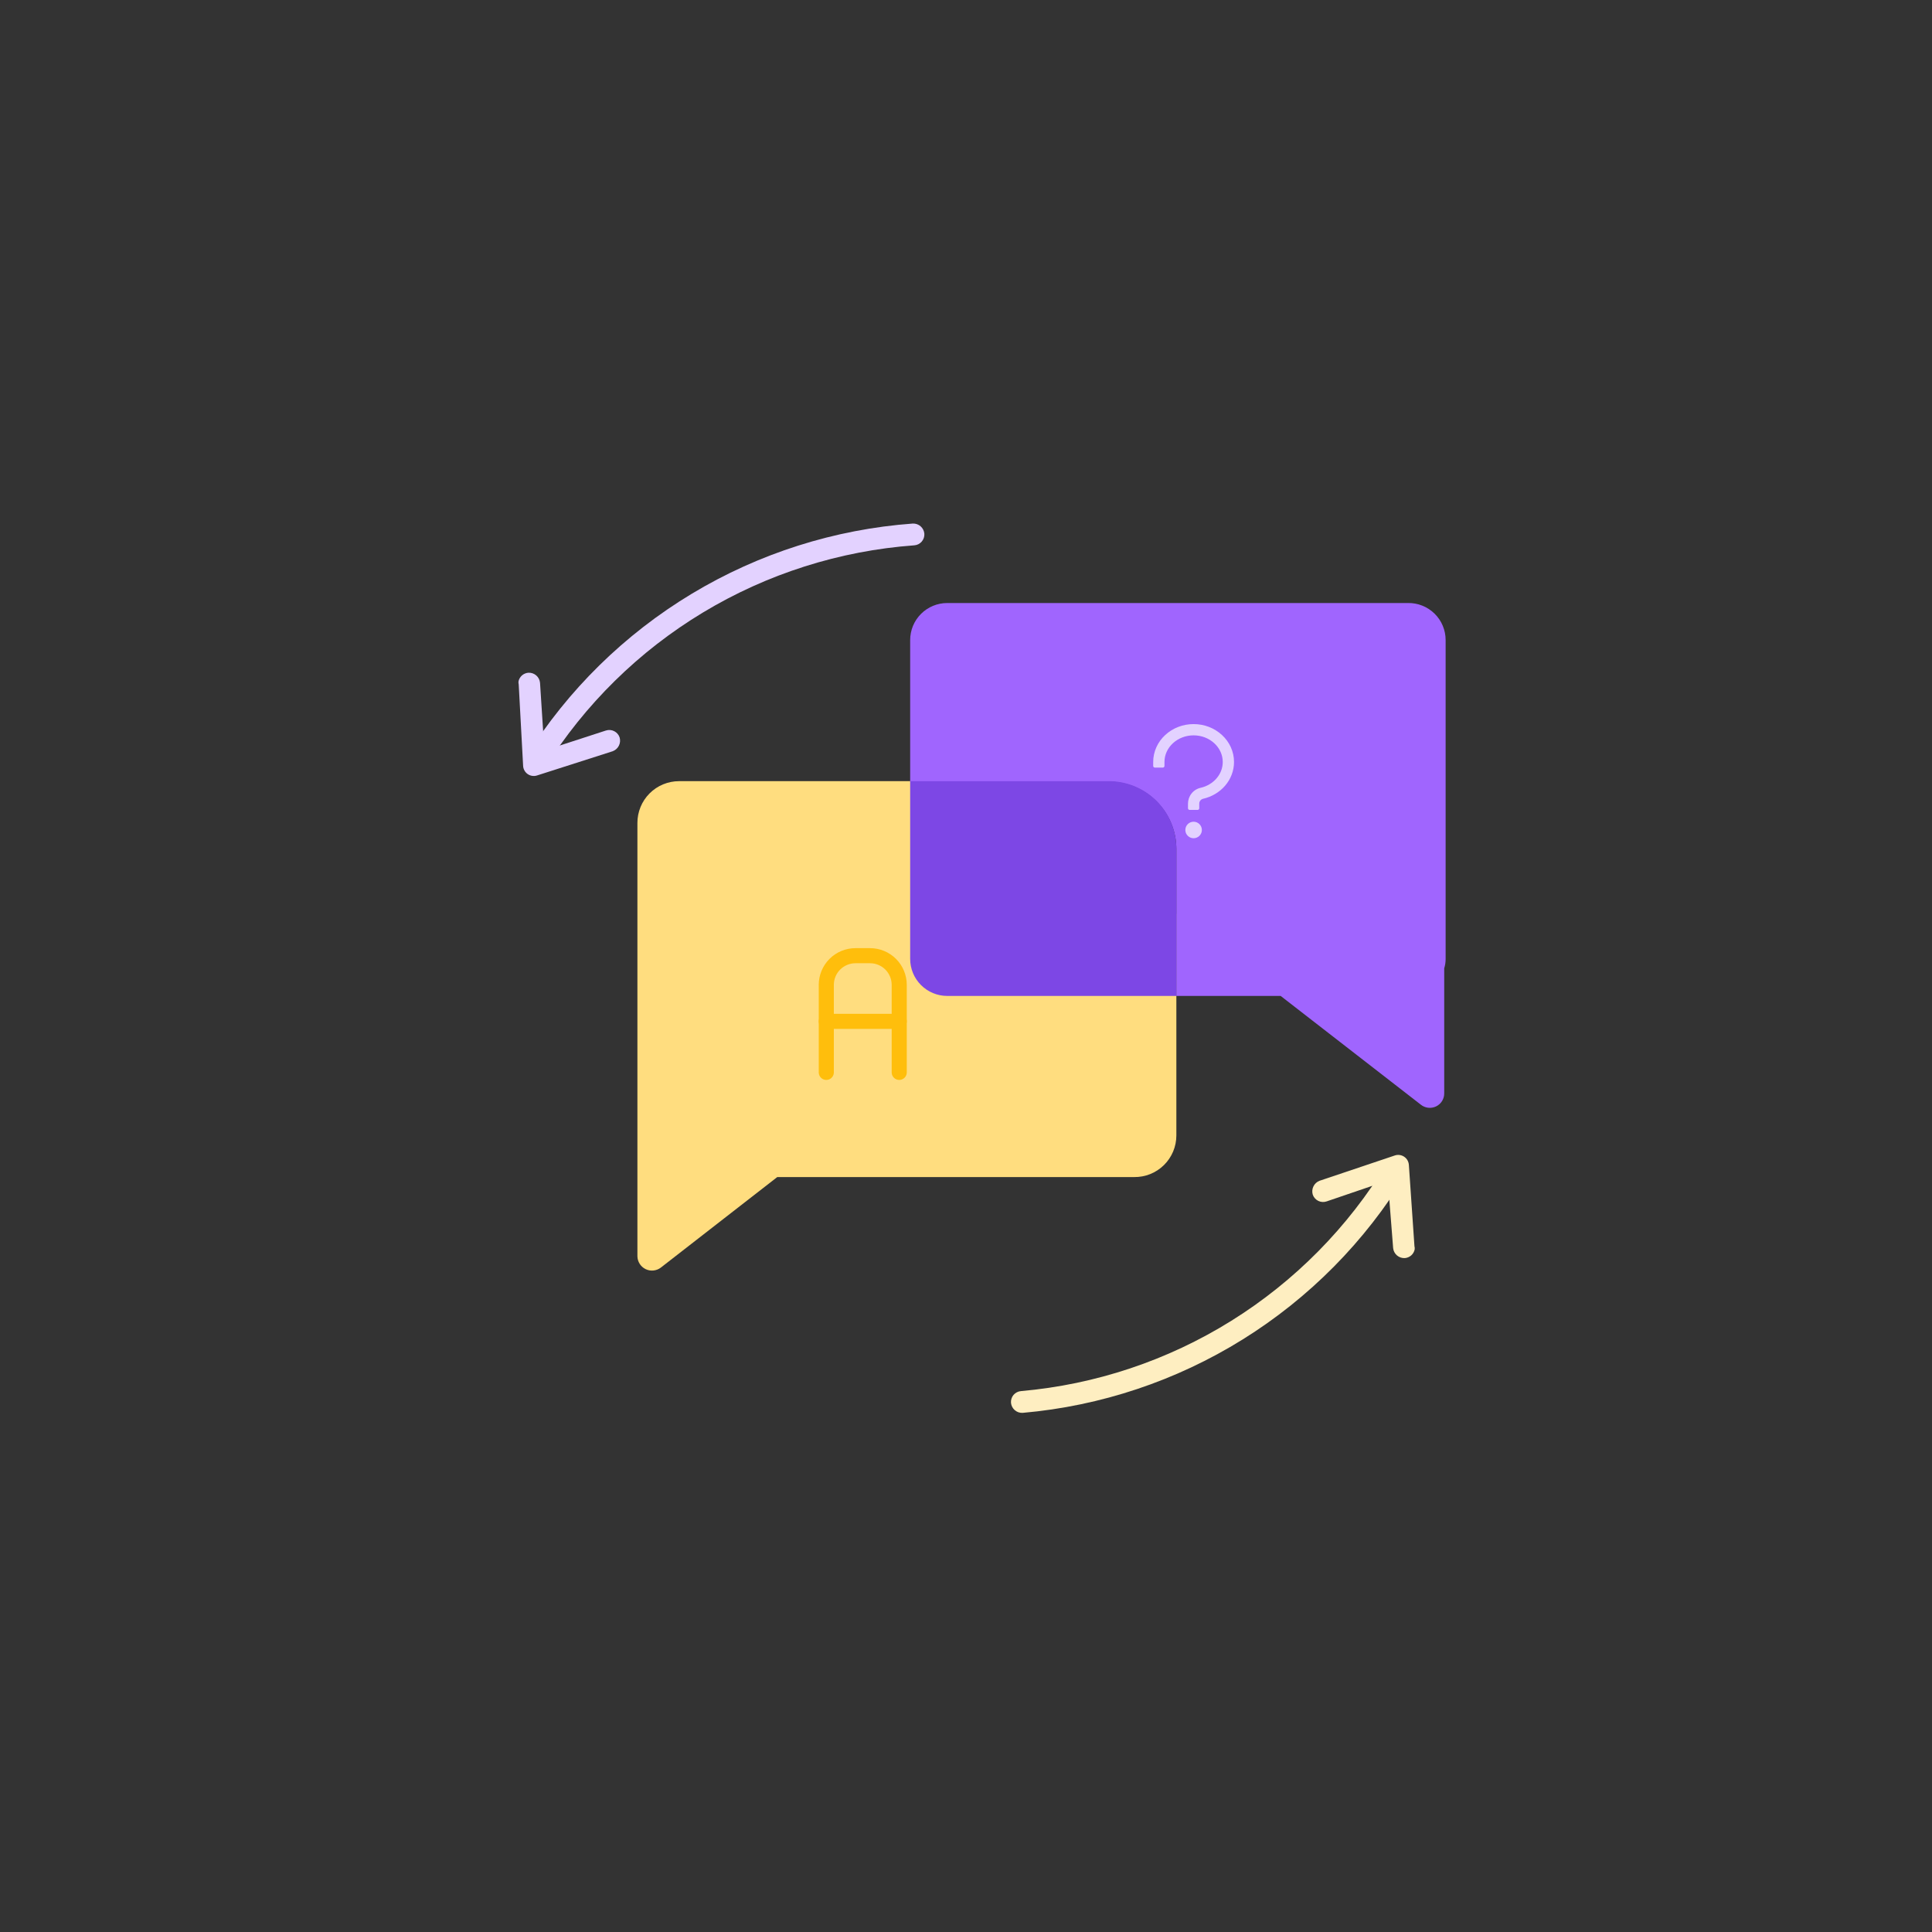 <svg width="128" height="128" viewBox="0 0 128 128" fill="none" xmlns="http://www.w3.org/2000/svg">
<rect x="0" y="0" width="128" height="128" fill="#333333" stroke="none"/>
<path d="M67.052 59.021V51.754H44.99C44.627 51.754 44.268 51.826 43.932 51.965C43.597 52.104 43.292 52.308 43.035 52.566C42.779 52.823 42.576 53.128 42.438 53.464C42.3 53.8 42.229 54.16 42.23 54.524V75.224C42.23 75.291 42.23 75.359 42.23 75.436V83.234C42.234 83.411 42.286 83.585 42.382 83.734C42.478 83.884 42.613 84.004 42.773 84.082C42.932 84.16 43.11 84.192 43.287 84.175C43.464 84.158 43.633 84.093 43.775 83.987L51.495 77.984H75.139C75.504 77.989 75.867 77.921 76.207 77.785C76.546 77.649 76.855 77.446 77.115 77.189C77.376 76.933 77.582 76.626 77.724 76.289C77.865 75.952 77.937 75.59 77.937 75.224V60.536H68.576C68.376 60.537 68.178 60.499 67.993 60.423C67.808 60.348 67.64 60.236 67.499 60.096C67.357 59.955 67.245 59.787 67.168 59.603C67.091 59.418 67.052 59.221 67.052 59.021V59.021Z" fill="#FFDD7F"/>
<path d="M93.276 39.952H62.755C62.105 39.952 61.48 40.21 61.02 40.671C60.559 41.131 60.301 41.755 60.301 42.406V51.788H73.45C74.037 51.785 74.619 51.899 75.162 52.122C75.706 52.345 76.2 52.672 76.617 53.086C77.033 53.5 77.364 53.992 77.591 54.533C77.818 55.075 77.935 55.656 77.937 56.244V65.984H84.848L94.12 73.177C94.26 73.293 94.431 73.368 94.613 73.39C94.794 73.412 94.978 73.382 95.143 73.303C95.307 73.224 95.446 73.1 95.542 72.944C95.638 72.788 95.687 72.609 95.683 72.426V64.155C95.746 63.953 95.778 63.742 95.777 63.53V42.406C95.777 42.08 95.712 41.757 95.586 41.456C95.46 41.155 95.275 40.882 95.042 40.654C94.809 40.425 94.533 40.245 94.229 40.125C93.926 40.004 93.602 39.945 93.276 39.952V39.952Z" fill="#A065FE"/>
<path d="M73.45 51.755H60.301V63.528C60.301 64.179 60.559 64.804 61.02 65.264C61.48 65.724 62.105 65.983 62.755 65.983H77.937V56.242C77.939 55.652 77.825 55.068 77.6 54.523C77.375 53.977 77.045 53.482 76.628 53.065C76.211 52.648 75.715 52.317 75.17 52.092C74.624 51.867 74.04 51.753 73.45 51.755V51.755Z" fill="#7D47E5"/>
<path d="M81.542 49.496C81.405 49.197 81.21 48.928 80.962 48.699C80.458 48.231 79.789 47.973 79.079 47.973C78.37 47.973 77.701 48.231 77.197 48.698C76.948 48.928 76.754 49.196 76.617 49.496C76.475 49.809 76.402 50.14 76.402 50.482V50.745C76.402 50.806 76.451 50.855 76.512 50.855H77.039C77.1 50.855 77.149 50.806 77.149 50.745V50.482C77.149 49.51 78.014 48.719 79.079 48.719C80.144 48.719 81.01 49.51 81.01 50.482C81.01 50.88 80.868 51.256 80.6 51.568C80.334 51.878 79.959 52.1 79.544 52.194C79.306 52.247 79.092 52.381 78.941 52.573C78.79 52.764 78.708 53 78.707 53.243V53.55C78.707 53.61 78.756 53.659 78.817 53.659H79.344C79.405 53.659 79.454 53.61 79.454 53.55V53.243C79.454 53.09 79.56 52.955 79.708 52.921C80.278 52.792 80.796 52.485 81.166 52.055C81.353 51.837 81.499 51.595 81.599 51.332C81.704 51.059 81.757 50.773 81.757 50.482C81.757 50.14 81.684 49.808 81.542 49.496V49.496ZM79.079 54.441C78.778 54.441 78.532 54.686 78.532 54.988C78.532 55.29 78.778 55.535 79.079 55.535C79.381 55.535 79.627 55.29 79.627 54.988C79.627 54.686 79.381 54.441 79.079 54.441Z" fill="#E3D2FF"/>
<path d="M54.744 71.048V65.25C54.744 64.737 54.948 64.246 55.31 63.883C55.673 63.521 56.164 63.317 56.677 63.317H57.643C58.156 63.317 58.647 63.521 59.01 63.883C59.372 64.246 59.576 64.737 59.576 65.25V71.048" stroke="#FFBE0C" stroke-linecap="round" stroke-linejoin="round"/>
<path d="M54.744 67.667H59.576" stroke="#FFBE0C" stroke-linecap="round" stroke-linejoin="round"/>
<path d="M34.355 45.128C34.39 44.977 34.472 44.842 34.59 44.741C34.708 44.641 34.855 44.581 35.01 44.57C35.2 44.561 35.386 44.626 35.53 44.751C35.674 44.877 35.763 45.053 35.779 45.243L36.067 49.724L40.14 48.4C40.23 48.37 40.325 48.359 40.42 48.365C40.514 48.372 40.607 48.398 40.691 48.441C40.776 48.483 40.852 48.542 40.913 48.614C40.975 48.685 41.023 48.769 41.052 48.859C41.105 49.041 41.087 49.236 41.002 49.405C40.917 49.574 40.771 49.705 40.594 49.771L35.591 51.373C35.488 51.408 35.378 51.419 35.269 51.404C35.161 51.39 35.057 51.35 34.967 51.289C34.877 51.227 34.801 51.146 34.748 51.05C34.694 50.955 34.663 50.849 34.658 50.74L34.366 45.347C34.347 45.276 34.343 45.201 34.355 45.128V45.128Z" fill="#E3D2FF"/>
<path d="M34.812 50.341L34.867 50.107C37.624 45.707 41.38 42.019 45.828 39.34C50.276 36.661 55.292 35.067 60.471 34.687C60.661 34.678 60.848 34.743 60.992 34.868C61.135 34.994 61.224 35.17 61.241 35.36C61.247 35.455 61.235 35.55 61.205 35.64C61.175 35.73 61.127 35.813 61.064 35.885C61.002 35.956 60.926 36.015 60.841 36.057C60.756 36.099 60.663 36.124 60.568 36.13C55.619 36.493 50.826 38.017 46.576 40.578C42.326 43.14 38.74 46.667 36.108 50.873C36.059 50.954 35.993 51.024 35.916 51.08C35.839 51.135 35.752 51.175 35.659 51.196C35.566 51.218 35.471 51.221 35.377 51.205C35.283 51.19 35.194 51.156 35.113 51.105C34.99 51.025 34.894 50.909 34.84 50.772C34.786 50.635 34.776 50.484 34.812 50.341V50.341Z" fill="#E3D2FF"/>
<path d="M93.725 82.783C93.692 82.935 93.612 83.072 93.496 83.174C93.379 83.276 93.233 83.338 93.079 83.351C92.888 83.363 92.701 83.301 92.555 83.177C92.41 83.054 92.318 82.879 92.299 82.689L91.947 78.213L87.893 79.596C87.803 79.627 87.709 79.64 87.614 79.634C87.519 79.629 87.427 79.605 87.341 79.563C87.256 79.522 87.18 79.464 87.117 79.393C87.053 79.323 87.005 79.24 86.974 79.15C86.919 78.969 86.934 78.774 87.017 78.604C87.099 78.433 87.243 78.3 87.419 78.231L92.398 76.557C92.501 76.52 92.611 76.508 92.72 76.521C92.828 76.534 92.932 76.572 93.023 76.632C93.115 76.692 93.191 76.773 93.246 76.867C93.301 76.962 93.333 77.068 93.341 77.177L93.711 82.565C93.731 82.636 93.736 82.71 93.725 82.783V82.783Z" fill="#FEEEC1"/>
<path d="M93.189 77.58L93.138 77.815C90.444 82.254 86.743 85.997 82.334 88.74C77.925 91.483 72.933 93.15 67.76 93.605C67.57 93.617 67.382 93.555 67.237 93.432C67.092 93.308 67 93.133 66.981 92.944C66.973 92.849 66.984 92.754 67.013 92.663C67.041 92.573 67.088 92.489 67.149 92.416C67.211 92.344 67.286 92.284 67.371 92.241C67.455 92.198 67.547 92.172 67.642 92.164C72.585 91.729 77.356 90.136 81.568 87.513C85.78 84.89 89.314 81.311 91.885 77.067C91.934 76.985 91.998 76.914 92.075 76.858C92.151 76.801 92.237 76.76 92.33 76.737C92.422 76.715 92.517 76.71 92.611 76.724C92.705 76.739 92.796 76.771 92.877 76.82C93.001 76.898 93.099 77.014 93.155 77.15C93.211 77.286 93.223 77.437 93.189 77.58V77.58Z" fill="#FEEEC1"/>
</svg>
